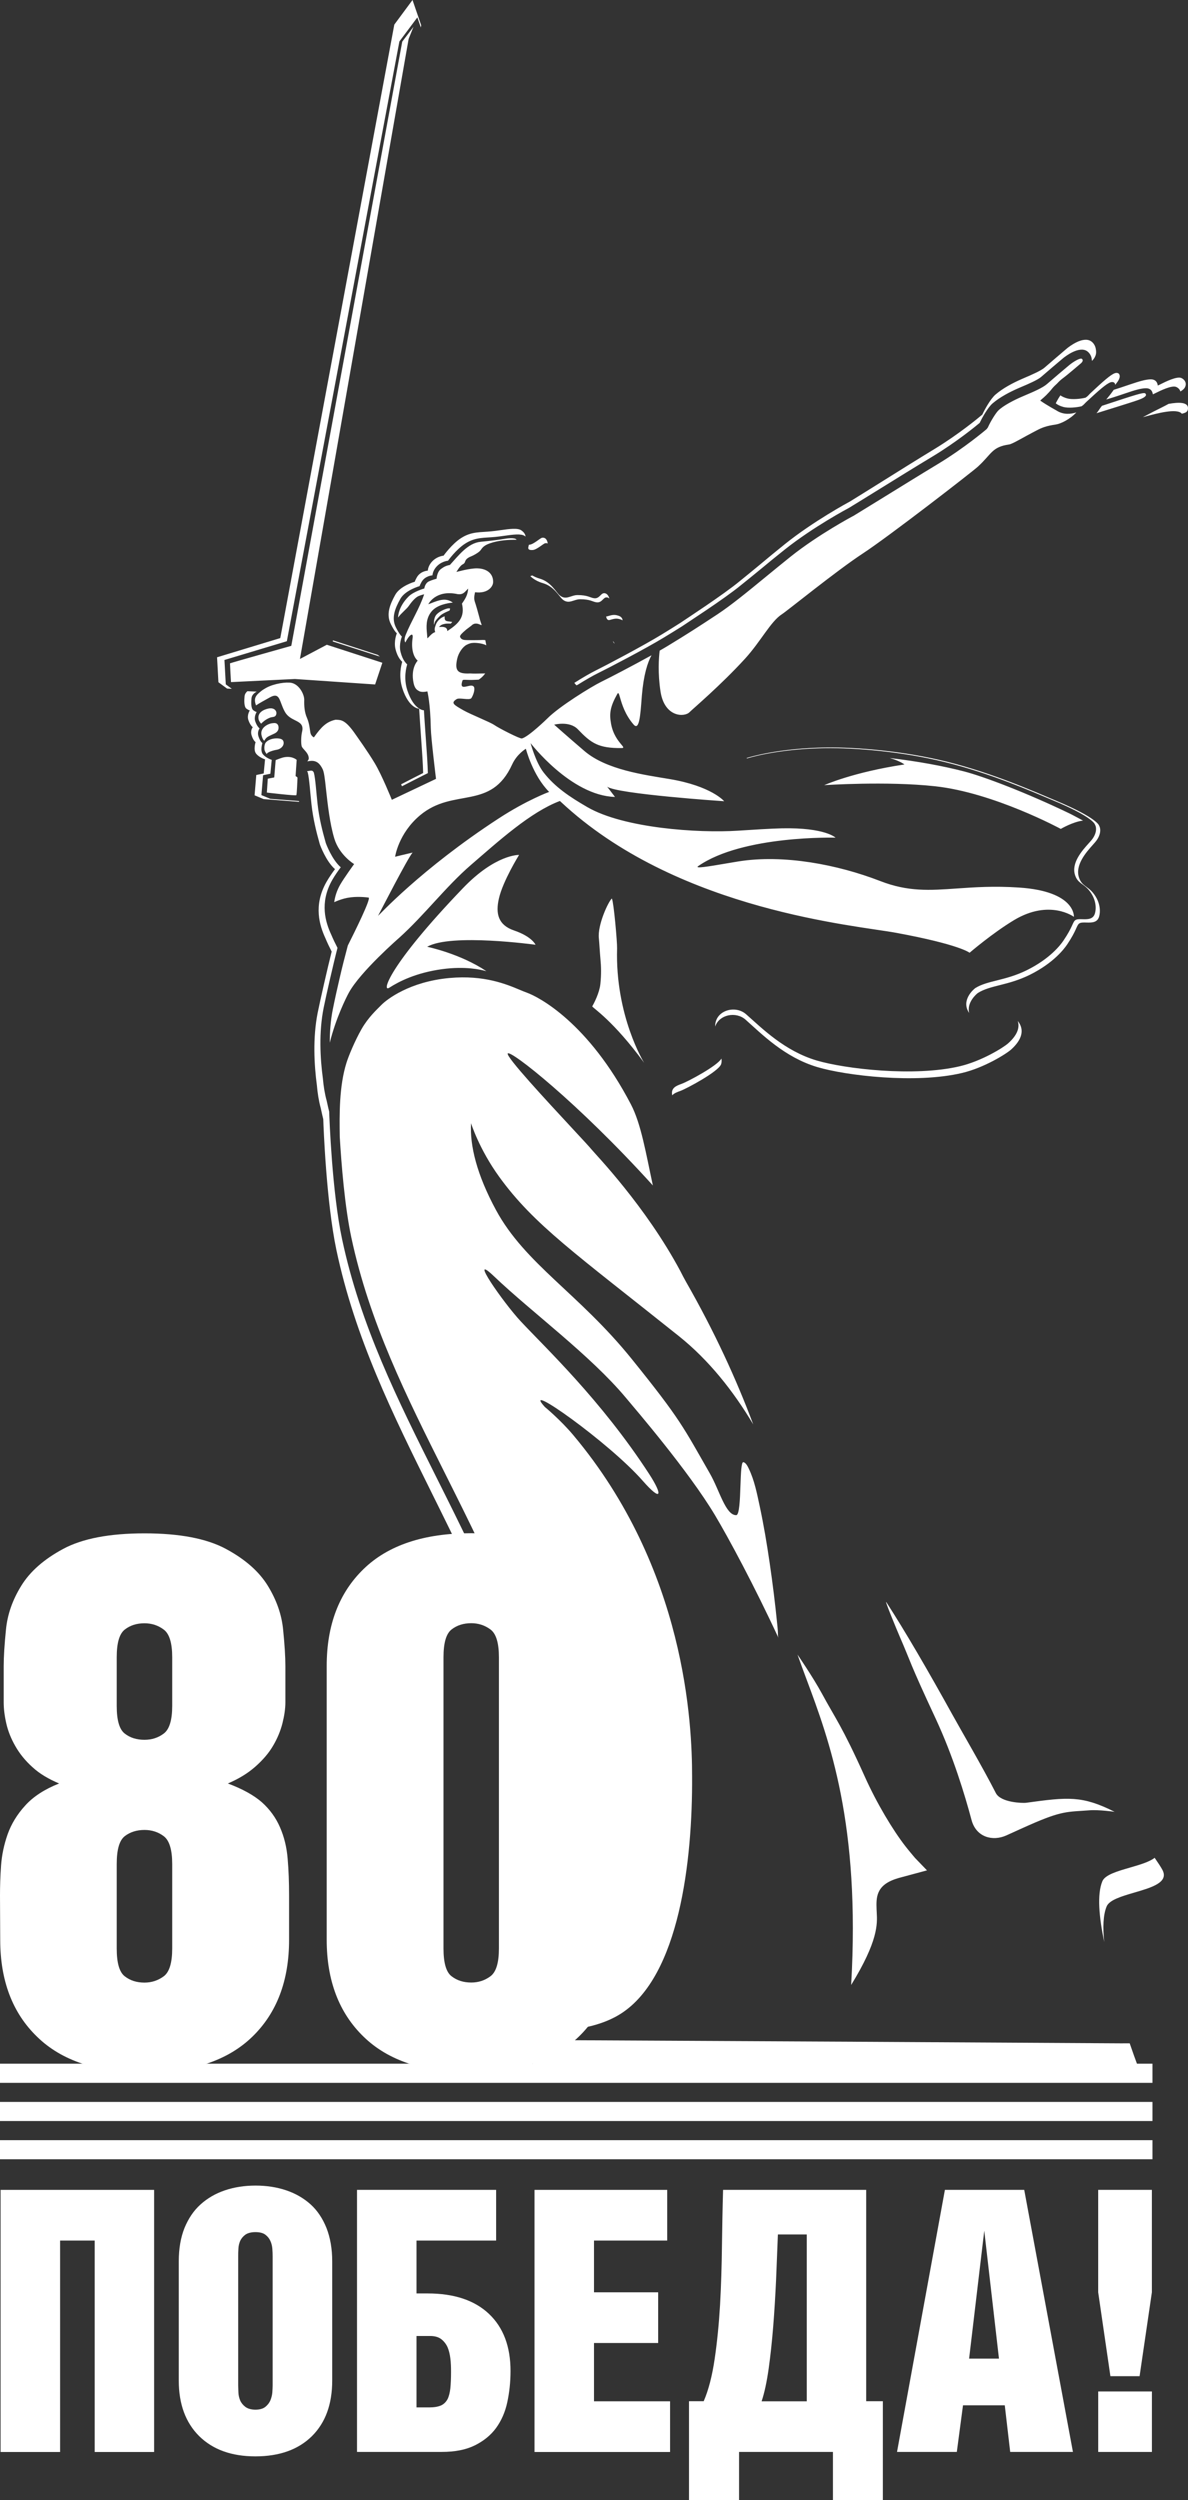<?xml version="1.0" encoding="UTF-8"?> <svg xmlns="http://www.w3.org/2000/svg" xmlns:xlink="http://www.w3.org/1999/xlink" width="157.561" height="331.453" viewBox="0 0 157.561 331.453" fill="none"><rect x="0" y="0" width="157.561" height="331.453" fill="#333333" stroke="none"/><desc> Created with Pixso. </desc><defs></defs><path id="polygon" d="M0 273.6L0 274.14L0 276.14L152.85 276.14L152.85 274.14L152.85 273.6L0 273.6Z" fill="#FFFFFF" fill-opacity="1" fill-rule="nonzero"></path><path id="polygon" d="M0 278.67L0 279.22L0 281.2L152.85 281.2L152.85 279.22L152.85 278.67L0 278.67Z" fill="#FFFFFF" fill-opacity="1" fill-rule="nonzero"></path><path id="polygon" d="M0 283.74L0 284.28L0 286.27L152.85 286.27L152.85 284.28L152.85 283.74L0 283.74Z" fill="#FFFFFF" fill-opacity="1" fill-rule="nonzero"></path><path id="Subtract" d="M156.553 51.907C156.489 51.659 156.298 51.437 156.006 51.305C155.429 51.037 153.892 51.798 153.22 52.13C153.023 52.227 152.9 52.288 152.898 52.275C152.843 51.829 152.586 51.483 152.019 51.472C151.339 51.472 150.481 51.729 149.244 52.153C148.108 52.543 146.973 52.9 146.716 52.967C147.351 52.208 147.54 51.918 147.54 51.918C147.54 51.918 147.623 51.824 147.711 51.682C148.208 51.527 149.029 51.26 149.85 50.975C151.103 50.553 151.972 50.291 152.66 50.291C153.235 50.302 153.495 50.656 153.552 51.112C153.552 51.124 153.665 51.068 153.85 50.975L153.85 50.974C154.513 50.641 156.098 49.843 156.689 50.12C157.141 50.336 157.354 50.758 157.23 51.158C157.139 51.466 156.967 51.648 156.553 51.907ZM154.981 53.546C154.941 53.568 154.9 53.59 154.858 53.614C154.479 53.826 153.756 54.182 152.932 54.595C152.72 54.707 152.174 54.986 151.572 55.309C151.667 55.29 151.845 55.241 152.08 55.177C153.317 54.84 156.145 54.069 156.742 54.851C157.274 54.725 157.528 54.6 157.559 54.17C157.617 53.284 156.322 53.305 154.981 53.546ZM99.032 100.493L99.064 100.56C99.064 100.56 102.906 99.289 109.423 99.189C113.5 99.133 119.626 99.646 125.24 101.018C131.333 102.501 136.813 104.922 139.62 106.093C145.045 108.346 145.212 109.305 145.212 109.305C145.513 109.807 145.391 110.666 144.7 111.458C144.615 111.556 144.516 111.666 144.407 111.787C143.528 112.763 142.029 114.427 142.595 116.064C142.962 117.135 143.687 117.113 144.455 118.061C145.357 119.176 145.435 120.37 145.212 121.117C144.975 121.907 144.216 121.886 143.552 121.868C143.156 121.857 142.794 121.847 142.595 122.009C142.249 122.288 142.283 122.868 141.046 124.698C140.646 125.289 139.264 127.107 136.167 128.635C133.282 130.051 130.987 129.973 129.351 130.999C129.166 131.126 127.385 132.614 128.539 134.3C128.186 132.892 129.533 131.758 129.693 131.648C131.353 130.598 133.678 130.678 136.601 129.229C139.738 127.666 141.138 125.806 141.544 125.202C142.797 123.331 142.763 122.737 143.112 122.452C143.314 122.286 143.682 122.296 144.082 122.308C144.756 122.326 145.524 122.348 145.765 121.539C145.99 120.775 145.911 119.554 144.997 118.413C144.219 117.444 143.484 117.466 143.112 116.371C142.54 114.696 144.059 112.994 144.949 111.996C145.059 111.873 145.159 111.76 145.245 111.659C145.945 110.849 146.069 109.971 145.765 109.457C145.765 109.457 145.596 108.476 140.1 106.172C137.255 104.974 131.702 102.498 125.529 100.969C119.841 99.566 113.634 99.041 109.504 99.098C103.202 99.196 99.367 100.385 99.032 100.493ZM134.979 135.35C135.297 136.291 134.852 137.301 133.717 138.316C133.07 138.896 130.186 140.681 127.301 141.361C121.219 142.8 112.029 141.696 108.331 140.603C104.054 139.343 101.058 136.32 98.952 134.468C97.489 133.176 94.81 133.974 94.85 136.1C95.371 134.517 97.602 134.042 98.894 135.196C101.028 137.09 104.063 140.182 108.397 141.471C112.145 142.589 121.455 143.718 127.617 142.247C130.54 141.551 133.463 139.725 134.117 139.132C135.571 137.818 135.907 136.505 134.979 135.35ZM95.688 140.339C95.11 141.34 91.207 143.401 90.408 143.693L90.363 143.709C89.706 143.95 88.94 144.231 89.158 145.22C89.408 144.928 89.826 144.779 90.207 144.643L90.239 144.631C91.074 144.323 95.261 142.087 95.634 141.106C95.715 140.892 95.724 140.629 95.688 140.339ZM153.138 246.304C152.426 246.86 151.132 247.235 149.848 247.606C148.194 248.085 146.558 248.56 146.204 249.409C145.481 251.138 145.764 254.191 146.449 257.462C146.25 255.54 146.305 253.875 146.769 252.754C147.127 251.884 148.785 251.399 150.461 250.909C152.744 250.242 155.06 249.565 154.161 247.893C153.974 247.545 153.623 247.005 153.138 246.304ZM149.828 270.898C149.508 270.9 149.114 270.903 148.677 270.903L115.394 270.702C94.519 270.591 72.141 270.468 72.141 270.468C72.185 270.468 72.274 270.446 72.274 270.446L71.373 270.446C71.004 272.3 70.736 273.417 70.726 273.461L70.534 274.259L71.865 274.259L71.731 274.294C71.731 274.294 94.403 274.419 115.553 274.533L149.274 274.739C150.211 274.739 150.944 274.727 151.216 274.727C151.216 274.727 150.611 273.188 149.828 270.898ZM73.253 257.839C74.035 251.76 74.509 244.369 73.478 238.267C70.592 221.257 64.153 208.396 57.927 195.96C52.725 185.564 47.812 175.749 45.373 164.305C44.037 158.048 43.691 148.321 43.658 147.373C43.613 147.184 43.48 146.671 43.324 145.923C43.067 145.009 42.912 143.983 42.822 142.979C42.466 140.324 42.276 136.866 42.923 133.621C43.234 132.081 44.204 127.809 44.761 125.668C44.46 125.088 44.182 124.508 43.937 123.928C43.19 122.322 42.332 119.701 44.07 116.656C44.415 116.053 44.872 115.406 45.195 114.982C44.015 113.967 43.224 111.826 43.201 111.737C42.733 110.097 42.321 108.413 42.121 106.617C41.954 105.167 41.842 103.271 41.631 102.457C41.53 102.2 41.397 102.144 41.141 102.178C41.001 102.195 40.858 102.218 40.723 102.243C40.759 102.287 40.79 102.344 40.818 102.418C41.033 103.251 41.145 105.19 41.315 106.674C41.519 108.51 41.935 110.233 42.41 111.91C42.433 112.002 43.233 114.192 44.43 115.23C44.102 115.664 43.64 116.326 43.29 116.942C41.529 120.056 42.398 122.737 43.155 124.38C43.403 124.973 43.685 125.567 43.99 126.16C43.437 128.351 42.443 132.72 42.128 134.295C41.474 137.615 41.665 141.151 42.026 143.867C42.116 144.905 42.274 145.943 42.534 146.89C42.692 147.654 42.827 148.179 42.873 148.373C42.906 149.354 43.268 159.292 44.61 165.692C47.082 177.398 52.06 187.437 57.33 198.071C63.639 210.791 70.161 223.946 73.085 241.345C73.939 246.446 73.774 252.429 73.253 257.839ZM39.394 103.016C39.395 103.019 39.395 103.021 39.397 103.023C39.409 103.046 39.431 103.073 39.457 103.102C39.445 103.41 39.374 105.27 39.303 105.424C39.247 105.535 35.393 105.078 35.393 105.078L35.516 103.237L36.373 103.07L36.562 100.772C36.841 100.661 37.253 100.505 37.453 100.449C38.679 100.114 39.347 100.739 39.347 100.739L39.202 102.892L39.394 103.016ZM39.666 106.197L39.656 106.308L34.961 105.943L33.765 105.441L33.991 102.749L34.973 102.544L35.153 100.672C35.153 100.672 34.386 100.444 33.968 99.919C33.562 99.406 33.9 98.391 33.9 98.391C33.9 98.391 33.607 98.219 33.382 97.524C33.155 96.839 33.528 96.417 33.528 96.417C33.528 96.417 33.19 96.177 32.952 95.493C32.704 94.82 33.133 94.181 33.133 94.181C33.133 94.181 33.009 94.192 32.682 93.953C32.343 93.702 32.389 92.8 32.434 92.321C32.462 92.018 32.626 91.797 32.812 91.638L34.045 91.693C33.777 91.838 33.398 92.106 33.355 92.574C33.31 93.043 33.266 93.924 33.6 94.169C33.923 94.403 34.045 94.392 34.045 94.392C34.045 94.392 33.622 95.017 33.867 95.675C34.101 96.344 34.435 96.579 34.435 96.579C34.435 96.579 34.067 96.991 34.29 97.66C34.513 98.341 34.803 98.508 34.803 98.508C34.803 98.508 34.469 99.501 34.869 100.003C35.281 100.505 36.039 100.739 36.039 100.739L35.86 102.579L34.892 102.78L34.669 105.412L35.85 105.903L39.666 106.197ZM30.745 91.32L29.946 90.734L29.768 87.499L38.044 85.012L52.97 5.496L55.353 2.306L55.817 3.644C55.848 3.453 55.862 3.354 55.862 3.354L54.711 0L52.296 3.263L37.174 84.597L28.788 87.141L28.969 90.45L30.12 91.294L30.745 91.32ZM44.16 84.895C44.151 84.948 44.145 84.998 44.137 85.045L50.38 87.049L50.106 86.822L44.16 84.895ZM53.197 103.982C53.27 104.139 53.315 104.241 53.315 104.241C53.315 104.241 56.713 102.501 56.746 102.501C56.746 102.501 56.713 101.152 56.568 99.244C56.423 97.326 56.223 94.169 56.223 94.169C56.223 94.169 54.898 94.18 54.028 91.537C53.484 89.869 53.908 88.425 54 88.111L54.006 88.09C53.928 87.99 53.416 87.611 53.126 86.44C52.87 85.402 53.305 84.387 53.305 84.387C53.305 84.387 53.037 84.231 52.514 83.194C51.879 81.933 52.38 80.684 53.093 79.401C53.75 78.23 55.654 77.706 55.654 77.706C55.654 77.706 55.644 77.639 55.899 77.171C56.367 76.323 57.359 76.278 57.359 76.278C57.359 76.278 57.359 75.866 57.693 75.375C58.361 74.416 59.42 74.338 59.42 74.338C59.42 74.338 60.489 72.843 61.692 72.073C63.073 71.181 64.221 71.337 65.713 71.181C66.096 71.144 66.494 71.088 66.887 71.034C68.035 70.873 69.13 70.72 69.612 71.07C69.644 71.093 69.676 71.116 69.706 71.14C69.664 70.8 69.47 70.55 69.157 70.325C68.669 69.967 67.56 70.124 66.395 70.288C65.998 70.344 65.595 70.401 65.207 70.439C63.694 70.599 62.532 70.439 61.133 71.352C59.914 72.139 58.831 73.668 58.831 73.668C58.831 73.668 57.759 73.747 57.081 74.728C56.743 75.231 56.743 75.653 56.743 75.653C56.743 75.653 55.738 75.698 55.265 76.577C55.005 77.056 55.016 77.124 55.016 77.124C55.016 77.124 53.086 77.661 52.42 78.859C51.698 80.171 51.19 81.448 51.834 82.738C52.364 83.799 52.635 83.958 52.635 83.958C52.635 83.958 52.194 84.997 52.454 86.058C52.748 87.256 53.267 87.643 53.346 87.746L53.34 87.767C53.246 88.089 52.817 89.566 53.368 91.272C54.249 93.964 55.592 93.964 55.592 93.964C55.592 93.964 55.795 97.193 55.941 99.155C56.088 101.117 56.122 102.486 56.122 102.486C56.097 102.486 54.171 103.479 53.197 103.982ZM70.144 72.222C70.133 72.298 70.115 72.379 70.091 72.464C70.002 72.776 70.091 72.954 70.647 72.921C71.205 72.888 72.073 72.051 72.318 72.018C72.448 72 72.558 72.016 72.648 72.056C72.577 71.612 72.378 71.229 71.899 71.294C71.64 71.329 70.77 72.184 70.207 72.219C70.186 72.22 70.164 72.221 70.144 72.222ZM70.593 76.292C70.436 76.347 70.336 76.379 70.336 76.379C70.336 76.379 70.882 76.992 72.007 77.316C73.488 77.74 74.134 79.067 74.624 79.48C75.156 79.931 75.625 79.778 76.117 79.618C76.378 79.533 76.644 79.446 76.93 79.446C78.334 79.446 78.579 79.792 79.136 79.859C79.534 79.907 79.768 79.675 79.97 79.474C80.05 79.394 80.126 79.319 80.205 79.268C80.378 79.164 80.619 79.167 80.825 79.36C80.615 78.649 80.166 78.543 79.89 78.71C79.807 78.761 79.728 78.84 79.643 78.925C79.439 79.128 79.204 79.363 78.807 79.315C78.242 79.246 77.994 78.893 76.572 78.893C76.282 78.893 76.012 78.982 75.748 79.069C75.25 79.233 74.774 79.389 74.235 78.927C73.739 78.505 73.085 77.147 71.584 76.714C71.181 76.597 70.851 76.442 70.593 76.292ZM80.4 81.718C80.41 82.028 80.606 82.27 80.84 82.201C81.564 81.989 81.82 81.956 82.344 82.134C82.435 82.165 82.51 82.203 82.573 82.246C82.562 82.034 82.438 81.773 82.057 81.642C81.526 81.46 81.267 81.494 80.533 81.711C80.487 81.725 80.442 81.726 80.4 81.718ZM81.283 84.994C81.337 85.156 81.423 85.252 81.512 85.339C81.46 85.18 81.374 85.084 81.283 84.994ZM76.168 90.526C76.255 90.644 76.353 90.758 76.451 90.857L76.596 90.801C77.688 90.12 78.668 89.563 79.214 89.295C80.606 88.615 85.63 85.993 88.014 84.543C88.904 84.008 89.673 83.528 90.42 83.06C90.977 82.67 96.012 79.435 98.239 77.606C99.041 76.97 99.865 76.29 100.757 75.564C101.814 74.683 102.939 73.769 104.087 72.854C107.863 69.854 112.43 67.422 112.619 67.322C113.622 66.708 115.059 65.827 116.674 64.823C118.847 63.474 121.353 61.923 123.703 60.507C126.811 58.633 129.384 56.525 129.93 56.068C130.186 55.521 130.987 54.038 131.656 53.469C132.637 52.632 133.962 51.952 135.009 51.494L135.499 51.282C136.346 50.926 137.604 50.379 138.05 50C138.662 49.464 140.612 47.803 141.035 47.457L141.036 47.456C141.251 47.286 143.108 45.818 144.188 46.564C144.499 46.788 144.733 47.156 144.789 47.568L144.791 47.58C144.804 47.661 144.818 47.751 144.825 47.849C144.841 47.834 144.854 47.823 144.861 47.815C145.476 47.161 145.395 46.651 145.338 46.298L145.336 46.286C145.279 45.864 145.042 45.476 144.727 45.259C143.633 44.496 141.751 45.998 141.533 46.171L141.532 46.172C141.104 46.526 139.129 48.226 138.508 48.762C138.057 49.15 136.781 49.709 135.924 50.074L135.427 50.291C134.366 50.758 133.023 51.454 132.03 52.31C131.353 52.892 130.54 54.398 130.28 54.968C129.728 55.436 127.12 57.592 123.972 59.509C121.591 60.958 119.051 62.544 116.851 63.924C115.214 64.951 113.758 65.852 112.742 66.48C112.551 66.583 107.924 69.07 104.098 72.139C102.936 73.074 101.795 74.01 100.724 74.911C99.82 75.653 98.985 76.349 98.173 76.999C95.915 78.87 90.814 82.179 90.239 82.578C89.482 83.057 88.704 83.548 87.801 84.095C85.386 85.579 80.296 88.26 78.886 88.956C78.332 89.229 77.339 89.8 76.233 90.496L76.168 90.526ZM140.634 52.416C140.261 52.966 140.04 53.45 140.021 53.469C140.233 53.647 140.557 53.826 141.046 53.959C141.659 54.127 142.817 54.026 143.452 53.859C143.775 53.647 143.864 53.48 144.076 53.29C145.747 51.74 146.728 50.881 147.273 50.691C147.529 50.602 147.741 50.669 147.83 50.792C147.881 50.863 147.907 50.941 147.916 51.022C148.067 50.821 148.123 50.736 148.123 50.736C148.123 50.736 148.732 50.028 148.417 49.583C148.326 49.458 148.112 49.389 147.853 49.481C147.3 49.675 146.307 50.553 144.613 52.139C144.399 52.344 144.309 52.504 143.981 52.721C143.338 52.892 142.164 52.995 141.544 52.823C141.138 52.711 140.845 52.561 140.634 52.416ZM30.503 87.945C30.525 88.492 30.604 89.964 30.637 90.433L39.113 90.02L49.751 90.745L50.709 87.867L43.346 85.48L39.781 87.365L54.195 5.161L54.842 3.555L53.349 5.518L38.634 85.625C38.634 85.625 30.804 87.823 30.503 87.945ZM137.516 57.049C138.173 56.703 138.796 56.458 139.977 56.291C140.701 56.19 141.938 55.566 142.751 54.673C142.06 54.907 141.046 55.019 140.145 54.439C140.145 54.439 138.919 53.77 137.994 53.134C137.951 53.104 138.024 53.042 138.19 52.902C138.454 52.68 138.951 52.261 139.587 51.461C139.743 51.271 139.966 51.059 140.2 50.847C140.423 50.602 140.679 50.357 140.969 50.145C141.57 49.71 143.374 48.148 143.396 48.137C143.779 47.765 143.51 47.594 143.46 47.562C143.456 47.559 143.453 47.558 143.452 47.557C143.207 47.457 142.372 47.947 141.826 48.394C141.402 48.739 139.476 50.379 138.874 50.903C138.284 51.428 137.014 51.963 135.989 52.398L135.499 52.61C134.608 52.989 133.037 53.77 132.369 54.461C132.079 54.763 131.411 55.789 131.021 56.67L130.854 56.893C130.731 56.993 127.936 59.38 124.349 61.544C121.999 62.961 119.504 64.511 117.331 65.85C115.705 66.853 114.269 67.734 113.232 68.37C113.154 68.404 108.543 70.858 104.867 73.791C103.72 74.706 102.617 75.62 101.548 76.49C99.064 78.531 96.914 80.283 95.153 81.443C92.703 83.06 91.11 84.086 88.648 85.581C88.314 85.793 87.913 86.016 87.49 86.261C87.367 87.254 87.233 89.261 87.602 91.671C88.125 95.106 90.776 95.117 91.455 94.415C91.79 94.069 95.633 90.812 98.808 87.332C100.891 85.056 102.216 82.38 103.708 81.431C104.41 80.985 110.927 75.676 114.436 73.378C117.955 71.07 128.927 62.57 129.695 61.867C131.556 60.161 131.533 59.258 133.851 58.923C134.296 58.856 135.699 57.986 137.516 57.049ZM146.148 53.803C145.825 54.182 145.736 54.439 145.424 54.785C145.97 54.606 150.259 53.301 151.104 52.978C151.45 52.844 152.097 52.576 151.974 52.275C151.873 52.008 151.673 52.008 149.111 52.833C148.108 53.156 146.148 53.803 146.148 53.803ZM103.697 109.818C102.205 109.852 99.954 109.997 97.871 110.131C92.559 110.476 82.711 109.796 77.899 107.007C75.549 105.647 73.61 104.353 72.096 102.412C71.026 101.04 70.369 98.519 70.369 98.519C70.369 98.519 75.705 105.49 81.564 105.658L80.517 104.286C81.72 105.267 96.045 106.227 96.045 106.227C96.045 106.227 94.385 104.219 88.782 103.282C85.451 102.724 80.428 102.066 77.51 99.568C75.226 97.616 73.499 96.077 73.499 96.077C73.499 96.077 75.538 95.53 76.651 96.701C78.4 98.53 79.37 99.211 82.444 99.177C82.794 99.173 82.681 99.037 82.398 98.699C82.008 98.231 81.293 97.375 81.04 95.943C80.796 94.593 80.918 93.69 81.876 91.994C82.022 91.742 82.092 91.987 82.243 92.51C82.473 93.305 82.888 94.746 84.037 96.065C84.779 96.906 84.93 94.893 85.109 92.471C85.116 92.387 85.122 92.302 85.129 92.217C85.362 89.429 85.897 87.811 86.409 86.875C83.893 88.269 80.784 89.886 79.727 90.399C78.434 91.035 74.19 93.645 72.608 95.24C72.541 95.307 70.113 97.672 69.222 97.906C68.943 97.973 66.114 96.512 65.558 96.121C65 95.731 62.416 94.716 61.48 94.18L61.455 94.166C60.16 93.43 59.748 93.195 60.567 92.686C60.74 92.579 61.119 92.614 61.501 92.65C61.952 92.692 62.406 92.734 62.527 92.541C62.795 92.117 63.007 91.414 62.873 91.102C62.738 90.805 62.351 90.896 61.984 90.983C61.473 91.104 61.004 91.215 61.336 90.232C61.374 90.11 61.542 90.117 61.885 90.133C62.137 90.144 62.482 90.16 62.94 90.132C63.096 90.12 63.485 90.109 63.485 90.109C63.485 90.109 63.965 89.83 64.355 89.273C64.287 89.284 64.243 89.284 64.188 89.284C63.977 89.284 63.793 89.289 63.608 89.294C63.243 89.304 62.882 89.314 62.35 89.284C60.634 89.373 60.3 88.871 60.634 87.354C60.801 86.551 61.38 85.748 61.882 85.492C62.183 85.335 62.461 85.235 62.773 85.235C62.806 85.213 63.909 85.224 64.499 85.558C64.421 85.157 64.365 84.867 64.365 84.867C64.254 84.856 64.143 84.845 64.02 84.845C63.541 84.878 61.903 84.889 61.602 84.845C61.28 84.8 61.135 84.688 61.023 84.454C60.929 84.254 61.344 83.893 61.676 83.604C61.732 83.554 61.788 83.506 61.837 83.462L62.517 82.948C62.957 82.493 63.44 82.708 63.694 82.821C63.832 82.882 63.903 82.914 63.864 82.792C63.809 82.647 63.73 82.402 63.675 82.223C63.642 82.112 63.608 82 63.586 81.889C63.43 81.287 63.118 80.182 62.962 79.736C62.795 79.245 63.007 78.52 63.007 78.52C64.666 78.732 65.379 77.795 65.401 77.204C65.446 76.111 64.644 75.386 63.318 75.353C62.338 75.319 60.533 75.832 60.533 75.832C60.533 75.832 60.99 75.018 61.336 74.84C61.692 74.661 61.625 74.527 61.759 74.282C61.903 74.037 62.216 73.858 62.494 73.758C62.773 73.646 63.363 73.334 63.642 73.055C63.92 72.776 63.953 72.397 64.956 72.04C66.17 71.616 67.462 71.56 68.509 71.56C68.353 71.226 67.139 71.393 66.983 71.427C66.382 71.538 65.067 71.705 63.764 71.828C62.037 71.984 60.778 73.702 59.676 74.895C59.264 74.985 58.975 75.063 58.462 75.453C57.949 75.843 57.904 76.725 57.904 76.725C57.904 76.725 57.315 76.881 56.902 77.07C56.346 77.327 56.278 78.018 56.278 78.018C56.278 78.018 54.852 78.42 54.185 79.089C52.792 80.483 52.792 81.811 52.803 81.867C53.204 81.287 53.928 80.762 54.228 80.316C54.675 79.669 55.143 79.19 55.499 79.033C55.866 78.877 56.256 78.788 56.256 78.788C55.621 80.707 54.541 82.335 53.795 84.198C53.627 84.633 53.616 84.978 53.761 85.179C54.173 84.32 54.864 83.64 54.719 84.621C54.519 86.005 54.819 87.087 55.398 87.588C55.398 87.588 54.43 88.548 54.852 90.555C55.02 91.381 55.398 91.515 55.565 91.615C55.944 91.849 56.68 91.66 56.68 91.66C56.68 91.66 57.08 93.199 57.136 96.534C57.158 97.805 57.827 103.26 57.827 103.26L51.968 106.037C51.968 106.037 50.653 102.758 49.695 101.174C48.737 99.579 47.39 97.716 47.122 97.326C45.842 95.479 45.277 95.454 44.675 95.427C44.622 95.424 44.569 95.422 44.516 95.418C43.312 95.675 42.622 96.355 41.631 97.761C41.631 97.761 41.263 97.594 41.174 97.17C41.085 96.746 41.052 95.954 40.717 95.184C40.372 94.415 40.327 93.522 40.35 92.808C40.372 92.095 39.715 90.756 38.656 90.533C37.988 90.399 36.362 90.6 35.27 91.213C35.148 91.28 34.947 91.403 34.78 91.515C33.978 92.139 33.577 92.496 33.956 93.522C34.346 93.243 35.293 92.742 35.805 92.452C36.794 91.909 36.989 92.434 37.302 93.276C37.427 93.61 37.569 93.994 37.788 94.381C38.129 94.988 38.664 95.256 39.137 95.493C39.775 95.812 40.297 96.074 40.06 97.036C39.938 97.538 39.904 98.452 40.004 98.91C40.034 99.052 40.178 99.212 40.346 99.398C40.623 99.706 40.965 100.085 40.951 100.572C40.951 100.672 40.862 100.806 40.762 100.94C40.862 100.929 40.974 100.906 41.062 100.895C42.031 100.75 42.466 101.319 42.789 101.966C42.978 102.356 43.079 103.126 43.246 104.71C43.457 106.595 43.736 109.171 44.338 111.168C45.006 113.387 46.966 114.559 46.966 114.559C46.966 114.559 45.641 116.377 45.117 117.291C44.649 118.117 44.427 118.886 44.326 119.611C44.683 119.444 45.117 119.277 45.641 119.132C46.81 118.819 48.092 118.897 48.882 118.998C49.273 119.054 47.022 123.582 46.131 125.356C45.774 126.694 45.362 128.289 45.028 129.761C44.75 130.955 44.438 132.327 44.126 133.888C43.848 135.316 43.736 136.799 43.736 138.238C44.549 134.981 45.908 132.26 46.265 131.613C47.791 128.813 52.948 124.329 52.948 124.329C56.301 121.307 59.13 117.548 62.449 114.681C66.159 111.48 70.369 107.654 74.257 106.193C74.524 106.439 74.814 106.706 75.137 106.996C90.531 120.76 113.478 122.679 118.857 123.671C127.323 125.233 128.593 126.315 128.593 126.315C128.593 126.315 131.645 123.694 134.508 121.976C139.22 119.165 142.428 121.552 142.428 121.552C142.428 121.552 142.706 118.172 135.165 117.671C131.833 117.447 129.219 117.631 126.903 117.794C123.32 118.046 120.453 118.248 116.752 116.812C111.082 114.614 103.897 113.242 97.894 114.213C97.33 114.303 96.728 114.406 96.139 114.506C94.022 114.867 92.062 115.201 92.603 114.826C98.507 110.711 110.815 111.056 110.815 111.056C110.815 111.056 109.445 109.696 103.697 109.818ZM59.634 82.404C59.148 82.351 58.928 82.328 58.975 81.71C58.484 81.855 57.938 82.313 57.76 82.937C57.626 83.328 57.615 83.462 57.716 83.807C57.389 83.891 57.065 84.24 56.869 84.452C56.752 84.58 56.68 84.658 56.68 84.599C56.672 84.439 56.654 84.263 56.637 84.076C56.549 83.174 56.435 82.013 57.248 81.052C57.982 80.182 59.364 79.959 60.055 79.892C59.139 79.212 58.24 79.56 57.213 79.958C57.078 80.01 56.941 80.064 56.802 80.115C56.802 80.115 57.749 78.119 60.734 78.777C61.333 78.833 61.538 78.614 61.879 78.252C61.944 78.183 62.015 78.108 62.093 78.03C62.037 78.866 61.736 79.357 61.269 80.026C61.67 81.788 60.912 82.625 59.319 83.673C59.342 83.183 58.897 83.038 58.227 83.138C58.45 82.826 58.73 82.77 58.975 82.714C59.159 82.668 59.35 82.67 59.542 82.671C59.627 82.672 59.713 82.673 59.799 82.67C59.865 82.591 59.921 82.525 59.977 82.447C59.851 82.427 59.736 82.415 59.634 82.404ZM57.56 82.826C57.56 82.826 57.605 82.714 57.66 82.513C57.727 82.313 57.949 82.056 58.328 81.677C58.695 81.298 59.62 80.952 59.62 80.952C59.643 80.863 59.676 80.785 59.698 80.695C59.698 80.695 59.653 80.617 59.398 80.662C59.142 80.707 58.328 80.996 57.894 81.476C57.459 81.967 57.56 82.826 57.56 82.826ZM35.761 93.913C35.404 93.946 34.012 94.281 34.312 95.43C34.346 95.53 34.48 95.798 34.636 95.943C34.836 95.731 35.237 95.363 35.827 95.14C36.139 95.028 36.429 95.106 36.585 94.838C36.719 94.593 36.651 94.337 36.562 94.214C36.351 93.913 36.006 93.89 35.761 93.913ZM36.083 95.887C35.794 95.898 34.356 96.378 34.713 97.582C34.825 97.973 34.925 98.118 35.059 98.218C35.059 98.174 35.159 98.017 35.215 97.951C35.46 97.649 35.683 97.594 36.384 97.259C37.119 96.913 36.952 96.288 36.874 96.132C36.705 95.814 36.395 95.851 36.163 95.878C36.135 95.881 36.108 95.885 36.083 95.887ZM35.069 99.334C35.092 99.601 35.27 99.847 35.382 99.981C35.393 99.735 36.228 99.478 36.719 99.4C37.23 99.311 37.621 98.921 37.621 98.519C37.621 98.24 37.531 97.928 36.841 97.895C35.805 97.85 35.349 98.341 35.349 98.341C35.349 98.341 35.003 98.553 35.069 99.334ZM55.71 108.089C60.177 104.353 65.101 107.532 67.93 101.341C68.554 99.969 69.745 99.267 69.745 99.267C69.745 99.267 70.647 102.802 72.831 104.989C72.831 104.989 69.913 106.048 66.147 108.502C55.797 115.243 50.171 121.451 50.14 121.422C50.139 121.422 50.14 121.421 50.141 121.418C50.252 121.217 54.207 113.499 54.73 113.031C53.639 113.276 52.402 113.588 52.402 113.588C52.402 113.588 52.825 110.51 55.71 108.089ZM118 100.494C118.802 100.728 119.492 101.018 119.96 101.352C113.144 102.367 109.312 104.096 109.312 104.096C109.312 104.096 117.588 103.539 124.015 104.241C131.79 105.078 140.689 109.896 140.689 109.896C140.689 109.896 142.294 108.948 143.642 108.792C143.029 108.469 142.149 107.989 141.793 107.822C136.179 105.122 130.52 102.959 127.835 102.267C125.073 101.553 121.698 100.929 118 100.494ZM71.026 125.255C71.026 125.255 70.569 124.173 68.175 123.359C66.081 122.645 65.702 121.139 66.17 119.121C66.693 116.801 68.844 113.343 68.844 113.343C68.844 113.343 65.735 113.231 61.402 117.749C51.467 128.099 50.608 131.602 51.622 130.955C52.937 130.107 55.209 128.958 58.629 128.49C61.784 128.063 63.781 128.573 64.361 128.722C64.433 128.74 64.482 128.753 64.51 128.758C61.013 126.415 56.657 125.523 56.657 125.523C59.776 123.705 71.026 125.255 71.026 125.255ZM79.426 124.408C79.481 124.898 79.548 126.214 79.637 127.174C79.727 128.133 79.76 129.181 79.626 130.453C79.503 131.635 78.79 133.007 78.545 133.42C78.635 133.654 81.308 135.271 85.43 140.904C85.43 140.904 81.575 134.714 81.843 125.724C81.865 124.943 81.408 119.667 81.152 119.121C80.706 119.477 79.225 122.634 79.426 124.408ZM90.977 169.927C90.731 169.492 90.476 169.001 90.252 168.555C85.63 159.888 78.924 152.984 78.445 152.382C78.214 152.091 77.212 151.012 75.897 149.596C72.517 145.954 67.066 140.084 67.34 139.666C67.674 139.142 76.552 146.091 86.588 157.167C85.663 152.883 85.028 149.002 83.681 146.425C78.022 135.573 71.461 132.171 69.868 131.602C69.602 131.507 69.295 131.379 68.945 131.233C67.148 130.48 64.209 129.25 59.631 129.661C54.307 130.141 51.3 132.516 50.62 133.197C49.985 133.844 48.86 134.848 47.946 136.443C47.044 138.038 46.242 139.978 45.952 140.904C44.973 144.016 45.017 147.775 45.062 150.72C45.273 154.3 45.719 159.922 46.588 164.026C48.993 175.314 53.872 185.062 59.041 195.38C65.312 207.895 71.795 220.844 74.702 238.043C76.651 249.565 73.365 265.482 72.541 269.174C72.541 269.174 78.267 269.587 82.366 266.954C90.107 261.98 91.856 246.688 91.79 235.5C91.79 228.641 90.965 208.04 76.028 190.26C74.335 188.241 72.252 186.524 72.252 186.524C68.933 182.865 80.795 191.242 85.24 196.317C87.802 199.228 87.902 198.202 86.098 195.424C79.726 185.609 72.285 178.638 69.055 175.169C66.761 172.715 61.948 165.8 65.546 169.235C70.559 174.009 78.289 179.664 83.023 185.33C84.282 186.836 91.3 194.989 94.819 200.868C96.612 203.867 100.041 210.232 103.248 217.155C103.174 216.991 103.172 216.729 103.171 216.5C103.17 216.399 103.169 216.304 103.162 216.226C103.141 215.903 103.106 215.579 103.073 215.256C102.806 212.579 102.472 209.902 102.082 207.236C101.715 204.716 101.291 202.184 100.757 199.685C100.4 198.023 100.055 196.25 99.309 194.711C99.175 194.432 98.94 193.93 98.596 193.852C98.315 193.789 98.263 195.305 98.205 196.944C98.139 198.83 98.066 200.879 97.638 200.879C96.223 200.879 95.421 197.566 94.151 195.357C90.608 189.178 90.286 188.23 83.78 180.166C76.774 171.488 69.656 167.584 65.78 160.423C63.24 155.728 62.305 151.913 62.472 148.913C62.472 148.913 63.541 152.337 66.215 156.029C70.837 162.409 76.385 166.235 90.041 177.143C93.973 180.289 97.236 184.371 99.898 188.844C97.671 182.887 94.764 176.552 90.977 169.927ZM126.276 227.258C123.068 221.458 120.027 216.238 117.565 212.434C117.197 211.876 119.035 216.305 119.303 216.918C120.896 220.577 120.483 220.108 124.115 227.893C126.409 232.835 127.958 237.943 128.849 241.278C129.45 243.565 131.634 244.167 133.483 243.33C134.697 242.773 135.9 242.237 136.523 241.959C140.891 240.029 141.548 240.23 144.488 240.007C145.699 239.906 147.83 240.206 147.83 240.207C143.52 238.043 141.659 238.244 136.056 239.014C135.678 239.059 132.726 239.014 132.068 237.709C130.397 234.418 127.412 229.321 126.276 227.258ZM114.681 235.512C111.673 228.83 110.804 227.849 109.011 224.536C107.796 222.305 105.77 219.361 105.77 219.361C106.132 220.399 106.532 221.472 106.953 222.599C110.003 230.775 114.12 241.813 112.887 263.162C116.485 257.308 116.361 255.067 116.279 253.571C116.272 253.451 116.267 253.336 116.262 253.224L116.26 253.175C116.205 251.627 116.146 249.98 118.824 249.097C118.958 249.052 119.092 249.019 119.214 248.974L122.945 247.97L121.353 246.32C121.019 245.918 120.573 245.405 120.061 244.747C118.435 242.65 116.307 239.137 114.681 235.512Z" clip-rule="evenodd" fill="#FFFFFF" fill-opacity="1" fill-rule="evenodd"></path><path id="polygon" d="M0.08 325.08L7.97 325.08L7.97 297.05L12.56 297.05L12.56 325.08L20.44 325.08L20.44 290.33L0.08 290.33L0.08 325.08Z" fill="#FFFFFF" fill-opacity="1" fill-rule="nonzero"></path><path id="path" d="M41.19 292.25C40.28 291.43 39.2 290.81 37.96 290.39C36.72 289.97 35.36 289.76 33.9 289.76C32.43 289.76 31.07 289.97 29.83 290.39C28.59 290.81 27.52 291.43 26.61 292.25C25.69 293.07 24.99 294.12 24.47 295.38C23.96 296.66 23.71 298.13 23.71 299.81L23.71 315.61C23.71 318.74 24.62 321.19 26.42 322.98C28.24 324.77 30.72 325.66 33.88 325.66C37.04 325.66 39.56 324.77 41.37 322.98C43.17 321.19 44.06 318.74 44.06 315.61L44.06 299.81C44.06 298.13 43.8 296.66 43.3 295.38C42.79 294.12 42.1 293.07 41.19 292.25ZM36.16 316.29C36.16 316.51 36.14 316.81 36.12 317.18C36.09 317.54 36 317.89 35.86 318.24C35.71 318.58 35.49 318.86 35.19 319.1C34.89 319.34 34.45 319.47 33.88 319.47C33.32 319.47 32.87 319.34 32.54 319.1C32.23 318.86 31.99 318.57 31.85 318.24C31.71 317.89 31.63 317.54 31.62 317.18C31.61 316.81 31.59 316.5 31.59 316.29L31.59 299.13C31.59 298.83 31.59 298.51 31.62 298.13C31.63 297.77 31.72 297.42 31.85 297.1C32 296.78 32.23 296.5 32.54 296.27C32.86 296.05 33.31 295.93 33.88 295.93C34.46 295.93 34.9 296.05 35.19 296.27C35.5 296.5 35.72 296.78 35.86 297.1C36.01 297.42 36.09 297.77 36.12 298.13C36.15 298.51 36.16 298.83 36.16 299.13L36.16 316.29Z" fill="#FFFFFF" fill-opacity="1" fill-rule="nonzero"></path><path id="path" d="M56.72 304.06L55.24 304.06L55.24 297.05L65.8 297.05L65.8 290.33L47.35 290.33L47.35 325.07L58.58 325.07C60.33 325.07 61.79 324.79 62.98 324.2C64.15 323.62 65.1 322.85 65.8 321.89C66.5 320.92 67 319.79 67.28 318.48C67.56 317.18 67.71 315.79 67.71 314.35C67.71 311.09 66.75 308.56 64.84 306.76C62.93 304.96 60.21 304.06 56.72 304.06ZM59.73 316.64C59.66 317.23 59.54 317.72 59.35 318.09C59.15 318.45 58.87 318.74 58.49 318.91C58.1 319.08 57.58 319.17 56.91 319.17L55.24 319.17L55.24 309.7L57.05 309.7C57.66 309.7 58.15 309.84 58.51 310.11C58.87 310.39 59.15 310.74 59.35 311.17C59.54 311.61 59.66 312.11 59.73 312.67C59.8 313.23 59.82 313.82 59.82 314.44C59.82 315.3 59.79 316.03 59.73 316.64Z" fill="#FFFFFF" fill-opacity="1" fill-rule="nonzero"></path><path id="polygon" d="M78.78 310.63L87.29 310.63L87.29 303.91L78.78 303.91L78.78 297.05L88.49 297.05L88.49 290.33L70.89 290.33L70.89 325.08L88.87 325.08L88.87 318.36L78.78 318.36L78.78 310.63Z" fill="#FFFFFF" fill-opacity="1" fill-rule="nonzero"></path><path id="path" d="M114.88 290.33L95.9 290.33C95.83 292.65 95.79 295.13 95.75 297.77C95.72 300.42 95.64 303.02 95.5 305.57C95.35 308.13 95.11 310.54 94.78 312.77C94.45 315.01 93.97 316.87 93.33 318.35L91.38 318.35L91.38 331.45L98.02 331.45L98.02 325.07L110.47 325.07L110.47 331.45L117.09 331.45L117.09 318.35L114.88 318.35L114.88 290.33ZM107 318.36L101.01 318.36C101.4 317.2 101.7 315.75 101.95 314.01C102.19 312.28 102.39 310.41 102.55 308.41C102.71 306.42 102.83 304.36 102.93 302.25C103.02 300.14 103.1 298.13 103.17 296.24L107 296.24L107 318.36Z" fill="#FFFFFF" fill-opacity="1" fill-rule="nonzero"></path><path id="path" d="M125.32 290.33L118.97 325.07L126.9 325.07L127.72 318.89L133.26 318.89L133.98 325.07L142.3 325.07L135.84 290.33L125.32 290.33ZM128.53 312.7L130.54 295.74L132.49 312.7L128.53 312.7Z" fill="#FFFFFF" fill-opacity="1" fill-rule="nonzero"></path><path id="polygon" d="M145.65 290.33L145.65 303.91L147.27 315.03L151.14 315.03L152.77 303.91L152.77 290.33L145.65 290.33Z" fill="#FFFFFF" fill-opacity="1" fill-rule="nonzero"></path><rect id="rect" x="145.653" y="317.054" width="7.121" height="8.02" fill="#FFFFFF" fill-opacity="1"></rect><path id="path" d="M0 251.3C0 250.07 0.04 248.75 0.14 247.34C0.24 245.94 0.53 244.56 1.01 243.19C1.5 241.82 2.27 240.55 3.34 239.38C4.4 238.2 5.9 237.22 7.84 236.45C6.42 235.85 5.24 235.15 4.31 234.29C3.37 233.45 2.61 232.51 2.04 231.51C1.46 230.5 1.06 229.49 0.83 228.47C0.6 227.46 0.49 226.53 0.49 225.69L0.49 220.9C0.49 219.66 0.59 218.04 0.79 216.06C0.98 214.07 1.65 212.13 2.82 210.24C3.98 208.35 5.83 206.72 8.38 205.35C10.93 203.98 14.52 203.29 19.17 203.29C23.82 203.29 27.41 203.98 29.96 205.35C32.51 206.72 34.36 208.35 35.52 210.24C36.68 212.13 37.36 214.07 37.55 216.06C37.75 218.04 37.85 219.66 37.85 220.9L37.85 225.69C37.85 226.53 37.71 227.47 37.46 228.47C37.2 229.49 36.79 230.48 36.21 231.46C35.64 232.44 34.83 233.37 33.84 234.24C32.84 235.12 31.63 235.85 30.22 236.45C32.15 237.17 33.65 238 34.72 238.93C35.78 239.88 36.59 240.99 37.14 242.27C37.69 243.53 38.03 244.92 38.15 246.42C38.28 247.91 38.34 249.54 38.34 251.31L38.34 257.18C38.34 262.58 36.72 266.87 33.46 270.03C30.2 273.19 25.44 274.78 19.18 274.78C12.92 274.78 8.17 273.21 4.92 270.03C1.65 266.87 0.03 262.58 0.03 257.18L0 251.3ZM15.48 226.17C15.48 228.06 15.83 229.28 16.54 229.83C17.25 230.39 18.12 230.66 19.16 230.66C20.13 230.66 20.98 230.39 21.72 229.83C22.46 229.28 22.84 228.05 22.84 226.17L22.84 219.71C22.84 217.82 22.46 216.6 21.72 216.05C20.98 215.49 20.12 215.21 19.16 215.21C18.13 215.21 17.25 215.49 16.54 216.05C15.83 216.61 15.48 217.83 15.48 219.71L15.48 226.17ZM15.48 258.33C15.48 260.23 15.83 261.46 16.54 262.01C17.25 262.57 18.12 262.85 19.16 262.85C20.13 262.85 20.98 262.56 21.72 262.01C22.46 261.46 22.84 260.23 22.84 258.33L22.84 247.13C22.84 245.23 22.46 244 21.72 243.44C20.98 242.88 20.12 242.61 19.16 242.61C18.13 242.61 17.25 242.89 16.54 243.44C15.83 244 15.48 245.22 15.48 247.13L15.48 258.33Z" fill="#FFFFFF" fill-opacity="1" fill-rule="nonzero"></path><path id="path" d="M43.33 220.87C43.33 215.47 44.96 211.18 48.22 208.02C51.47 204.86 56.23 203.27 62.48 203.27C68.74 203.27 73.5 204.86 76.76 208.02C80.01 211.18 81.65 215.47 81.65 220.87L81.65 257.17C81.65 262.57 80.02 266.86 76.76 270.02C73.5 273.18 68.75 274.77 62.48 274.77C56.22 274.77 51.47 273.19 48.22 270.02C44.96 266.86 43.33 262.57 43.33 257.17L43.33 220.87ZM58.82 258.33C58.82 260.22 59.17 261.46 59.88 262C60.59 262.56 61.46 262.84 62.5 262.84C63.47 262.84 64.31 262.56 65.06 262C65.8 261.44 66.17 260.22 66.17 258.33L66.17 219.71C66.17 217.82 65.8 216.6 65.06 216.04C64.31 215.48 63.45 215.2 62.5 215.2C61.47 215.2 60.59 215.48 59.88 216.04C59.17 216.6 58.82 217.82 58.82 219.71L58.82 258.33Z" fill="#FFFFFF" fill-opacity="1" fill-rule="nonzero"></path></svg> 